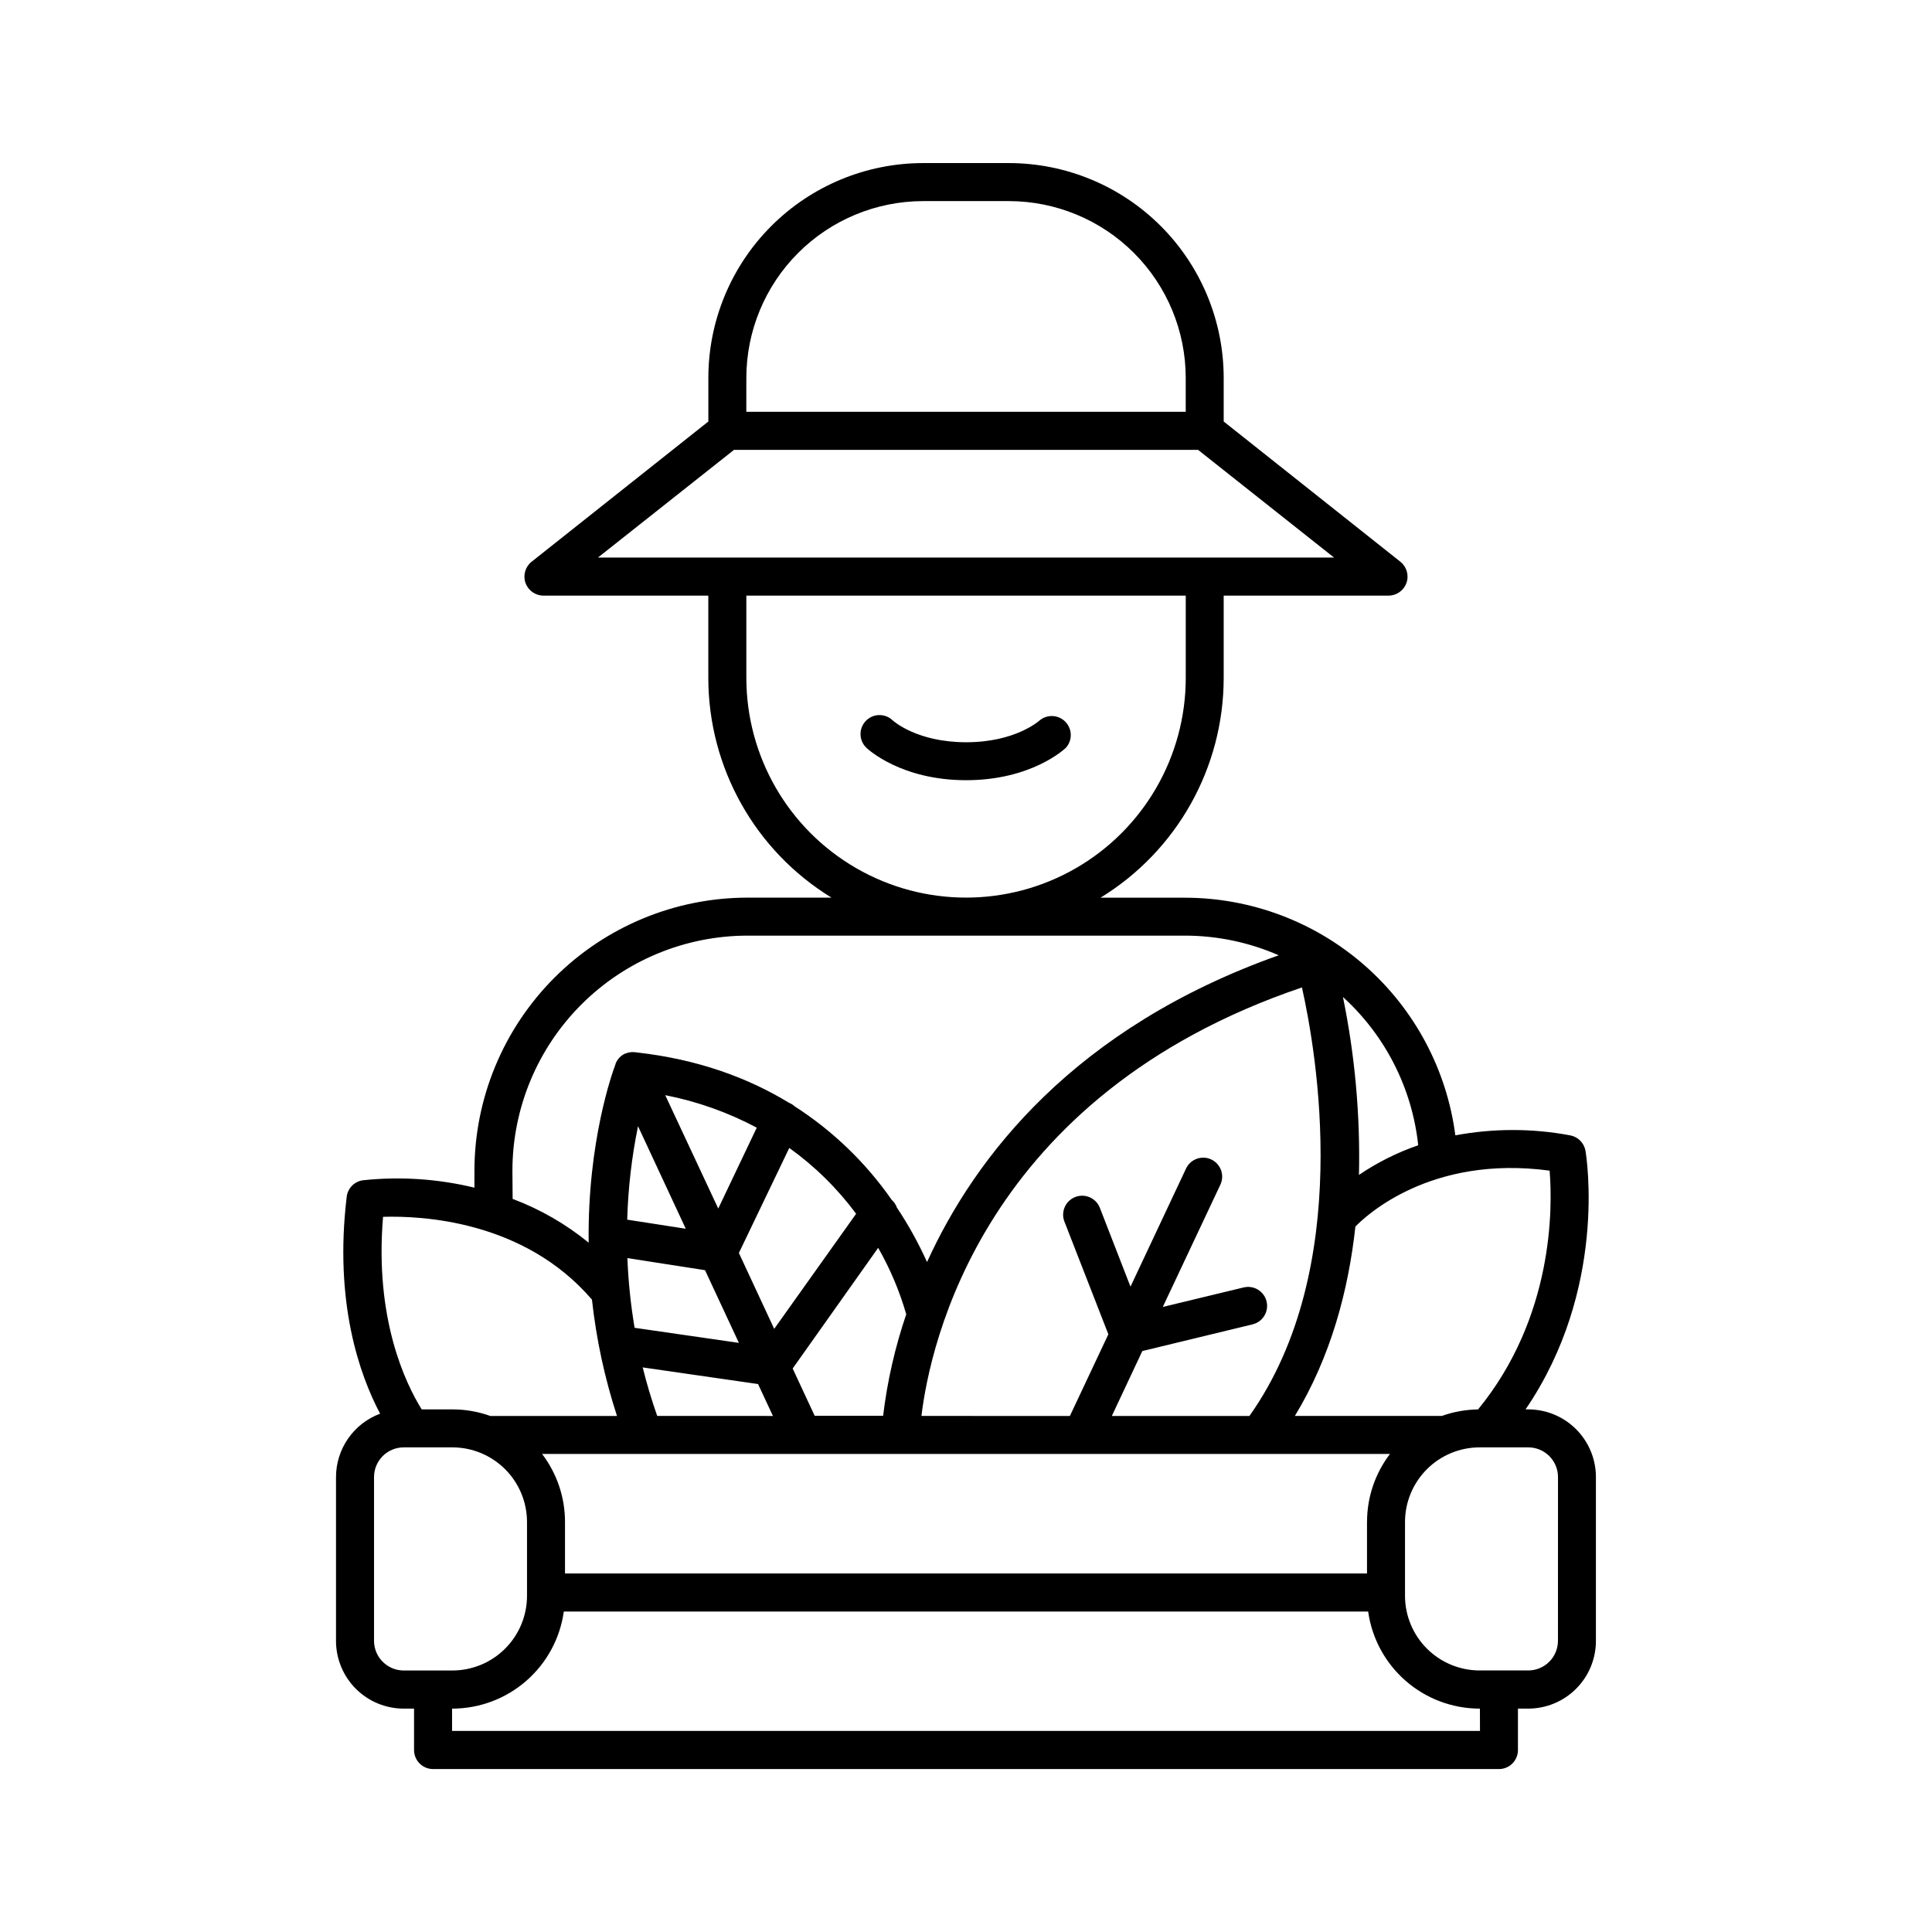 <?xml version="1.0" encoding="UTF-8"?>
<!-- Uploaded to: SVG Repo, www.svgrepo.com, Generator: SVG Repo Mixer Tools -->
<svg fill="#000000" width="800px" height="800px" version="1.1" viewBox="144 144 512 512" xmlns="http://www.w3.org/2000/svg">
 <g>
  <path d="m549.01 517.5h-0.719c21.738-31.844 16.156-66.914 15.883-68.496l-0.004-0.004c-0.352-2.094-1.98-3.742-4.07-4.121-10.055-1.883-20.367-1.883-30.418 0-2.269-17.418-10.805-33.418-24.004-45.008-13.203-11.586-30.172-17.977-47.738-17.969h-22.297c20.273-12.41 32.637-34.465 32.648-58.234v-21.824h43.691-0.004c2.141-0.004 4.043-1.355 4.75-3.375 0.707-2.019 0.062-4.262-1.609-5.598l-46.828-37.168v-11.582c-0.016-15.086-6.012-29.551-16.68-40.219-10.664-10.668-25.129-16.668-40.215-16.684h-22.789c-15.086 0.016-29.547 6.019-40.211 16.688-10.668 10.668-16.664 25.133-16.676 40.215v11.582l-46.848 37.168c-1.672 1.336-2.316 3.578-1.613 5.598 0.707 2.019 2.613 3.371 4.75 3.375h43.699v21.805c0.012 23.77 12.379 45.824 32.652 58.234h-22.301c-19.176 0.02-37.566 7.648-51.125 21.211-13.562 13.566-21.188 31.953-21.207 51.133v4.516c-9.656-2.34-19.641-3.008-29.52-1.965-2.281 0.297-4.066 2.113-4.332 4.398-3.356 28.016 3.406 47.164 8.855 57.465h0.004c-3.434 1.277-6.391 3.57-8.48 6.578-2.09 3.004-3.211 6.578-3.211 10.238v43.383c-0.004 4.762 1.887 9.332 5.254 12.699 3.367 3.367 7.934 5.262 12.695 5.262h2.734v10.98c0 1.336 0.531 2.617 1.477 3.562s2.227 1.477 3.562 1.477h282.47c1.336 0 2.617-0.531 3.562-1.477 0.941-0.945 1.473-2.227 1.473-3.562v-10.98h2.738c4.754-0.008 9.312-1.898 12.672-5.262 3.363-3.363 5.254-7.922 5.254-12.68v-43.422c0-4.758-1.891-9.316-5.254-12.68-3.359-3.363-7.918-5.254-12.672-5.258zm-42.738 29.832v13.648h-212.54v-13.648c0.004-6.512-2.133-12.848-6.082-18.027h224.71c-3.949 5.18-6.086 11.516-6.082 18.027zm-157.1-51.168-9.359-20.113 13.355-27.836c6.773 4.863 12.75 10.75 17.715 17.445zm27.551-21.473 0.004 0.004c3.172 5.551 5.668 11.461 7.438 17.602-2.977 8.73-5.031 17.746-6.129 26.902h-18.137l-5.836-12.527zm-31.828 36.098 3.938 8.453-30.664-0.004c-1.535-4.359-2.805-8.648-3.848-12.859zm-32.719-14.906v-0.004c-1.031-6.109-1.668-12.277-1.91-18.469l20.574 3.199 8.973 19.266zm22.168-31.605-14.051-30.047c8.469 1.656 16.641 4.559 24.258 8.613zm-8.609 5.352-15.52-2.41 0.004-0.004c0.234-8.32 1.195-16.609 2.863-24.766zm228.93-15.398c0.809 9.91 1.055 38.82-18.961 63.281v-0.004c-3.273 0.047-6.516 0.633-9.594 1.73h-38.957c9.555-15.742 14.199-33.348 16.039-50.184 2.676-2.754 19.855-19.051 51.434-14.828zm-34.785-6.742c-5.57 1.922-10.863 4.57-15.742 7.871 0.359-15.824-1.062-31.641-4.242-47.145 11.23 10.207 18.328 24.18 19.945 39.273zm-44.723 71.754h-36.508l8.078-17.199 29.215-7.074 0.004-0.004c2.699-0.652 4.359-3.371 3.707-6.07-0.652-2.703-3.371-4.363-6.07-3.711l-21.43 5.168 15.211-32.297c0.602-1.211 0.688-2.613 0.242-3.891-0.445-1.277-1.387-2.32-2.609-2.898-1.227-0.574-2.629-0.629-3.898-0.156-1.266 0.473-2.289 1.438-2.836 2.676l-14.672 31.191-8.168-21.02c-1.059-2.512-3.926-3.727-6.469-2.738s-3.836 3.82-2.918 6.391l11.691 29.984-10.195 21.648-39.34-0.004c2.262-18.852 16.188-84.871 100.84-113.56 3.836 17.191 13.844 74.363-13.914 113.56zm-133.37-275.12c0.016-12.41 4.953-24.312 13.73-33.09s20.676-13.719 33.09-13.738h22.789c12.418 0.016 24.324 4.953 33.105 13.734s13.719 20.688 13.73 33.105v8.992h-116.45zm-39.359 47.664 36.082-28.562h123l36.023 28.535h-195.07zm39.359 31.863v-21.805h116.45v21.805c0 20.801-11.098 40.023-29.109 50.426-18.016 10.398-40.211 10.398-58.223 0-18.016-10.402-29.113-29.625-29.113-50.426zm-61.992 130.58c0.02-16.512 6.586-32.34 18.262-44.016 11.676-11.676 27.504-18.242 44.016-18.262h115.87c8.578-0.008 17.066 1.766 24.926 5.207-54.121 19.227-80.441 53.285-93.195 81.297-2.266-5.019-4.934-9.844-7.981-14.426-0.277-0.785-0.75-1.484-1.367-2.035-6.871-9.875-15.613-18.305-25.734-24.809-0.367-0.344-0.789-0.625-1.25-0.836l-0.324-0.148c-10.648-6.477-23.871-11.453-40.227-13.293-0.395-0.078-0.797-0.109-1.199-0.09h-0.148c-0.207 0-0.422 0.051-0.629 0.09h-0.195c-0.199 0.047-0.395 0.109-0.582 0.188l-0.277 0.109h-0.109 0.004c-0.16 0.066-0.316 0.152-0.465 0.246-0.949 0.574-1.68 1.449-2.074 2.488 0.004 0.031 0.004 0.066 0 0.098-0.766 1.969-7.469 20.508-7.113 47.281-6.043-4.938-12.852-8.855-20.152-11.602zm-34.281 12.242c9.988-0.297 37.273 0.848 55.359 21.941 1.148 10.477 3.371 20.809 6.633 30.828h-33.574c-3.223-1.152-6.617-1.742-10.039-1.738h-8.137c-4.281-6.871-12.527-23.973-10.242-51.031zm-2.394 112.35v-43.383c0-4.348 3.527-7.871 7.875-7.871h12.898c5.242 0.004 10.266 2.09 13.973 5.793 3.707 3.707 5.793 8.734 5.797 13.973v19.594c-0.004 5.242-2.09 10.266-5.797 13.973-3.707 3.707-8.73 5.789-13.973 5.797h-12.898c-4.348 0-7.875-3.527-7.875-7.875zm293.09 23.883h-272.41v-5.902h0.098c7.195-0.016 14.141-2.625 19.562-7.352 5.426-4.723 8.961-11.25 9.957-18.371h213.16c0.996 7.121 4.531 13.648 9.957 18.371 5.422 4.727 12.371 7.336 19.562 7.352h0.098zm20.664-23.891c0 2.086-0.828 4.09-2.305 5.566-1.477 1.477-3.477 2.305-5.566 2.305h-12.891c-5.242-0.004-10.266-2.09-13.973-5.797-3.707-3.707-5.789-8.73-5.797-13.973v-19.582c0.008-5.238 2.09-10.266 5.797-13.973 3.707-3.703 8.73-5.789 13.973-5.793h12.902c2.086 0 4.09 0.828 5.566 2.305 1.473 1.477 2.305 3.477 2.305 5.566z"/>
  <path d="m426.46 342.18c1.766-1.949 1.738-4.926-0.066-6.84-1.801-1.914-4.769-2.117-6.82-0.473-0.266 0.227-6.523 5.836-19.531 5.836-13.008 0-19.246-5.598-19.473-5.797h-0.004c-2-1.926-5.188-1.863-7.113 0.137-1.926 2.004-1.863 5.188 0.137 7.117 0.375 0.355 9.152 8.602 26.449 8.602 17.301-0.004 26.059-8.238 26.422-8.582z"/>
 </g>
</svg>